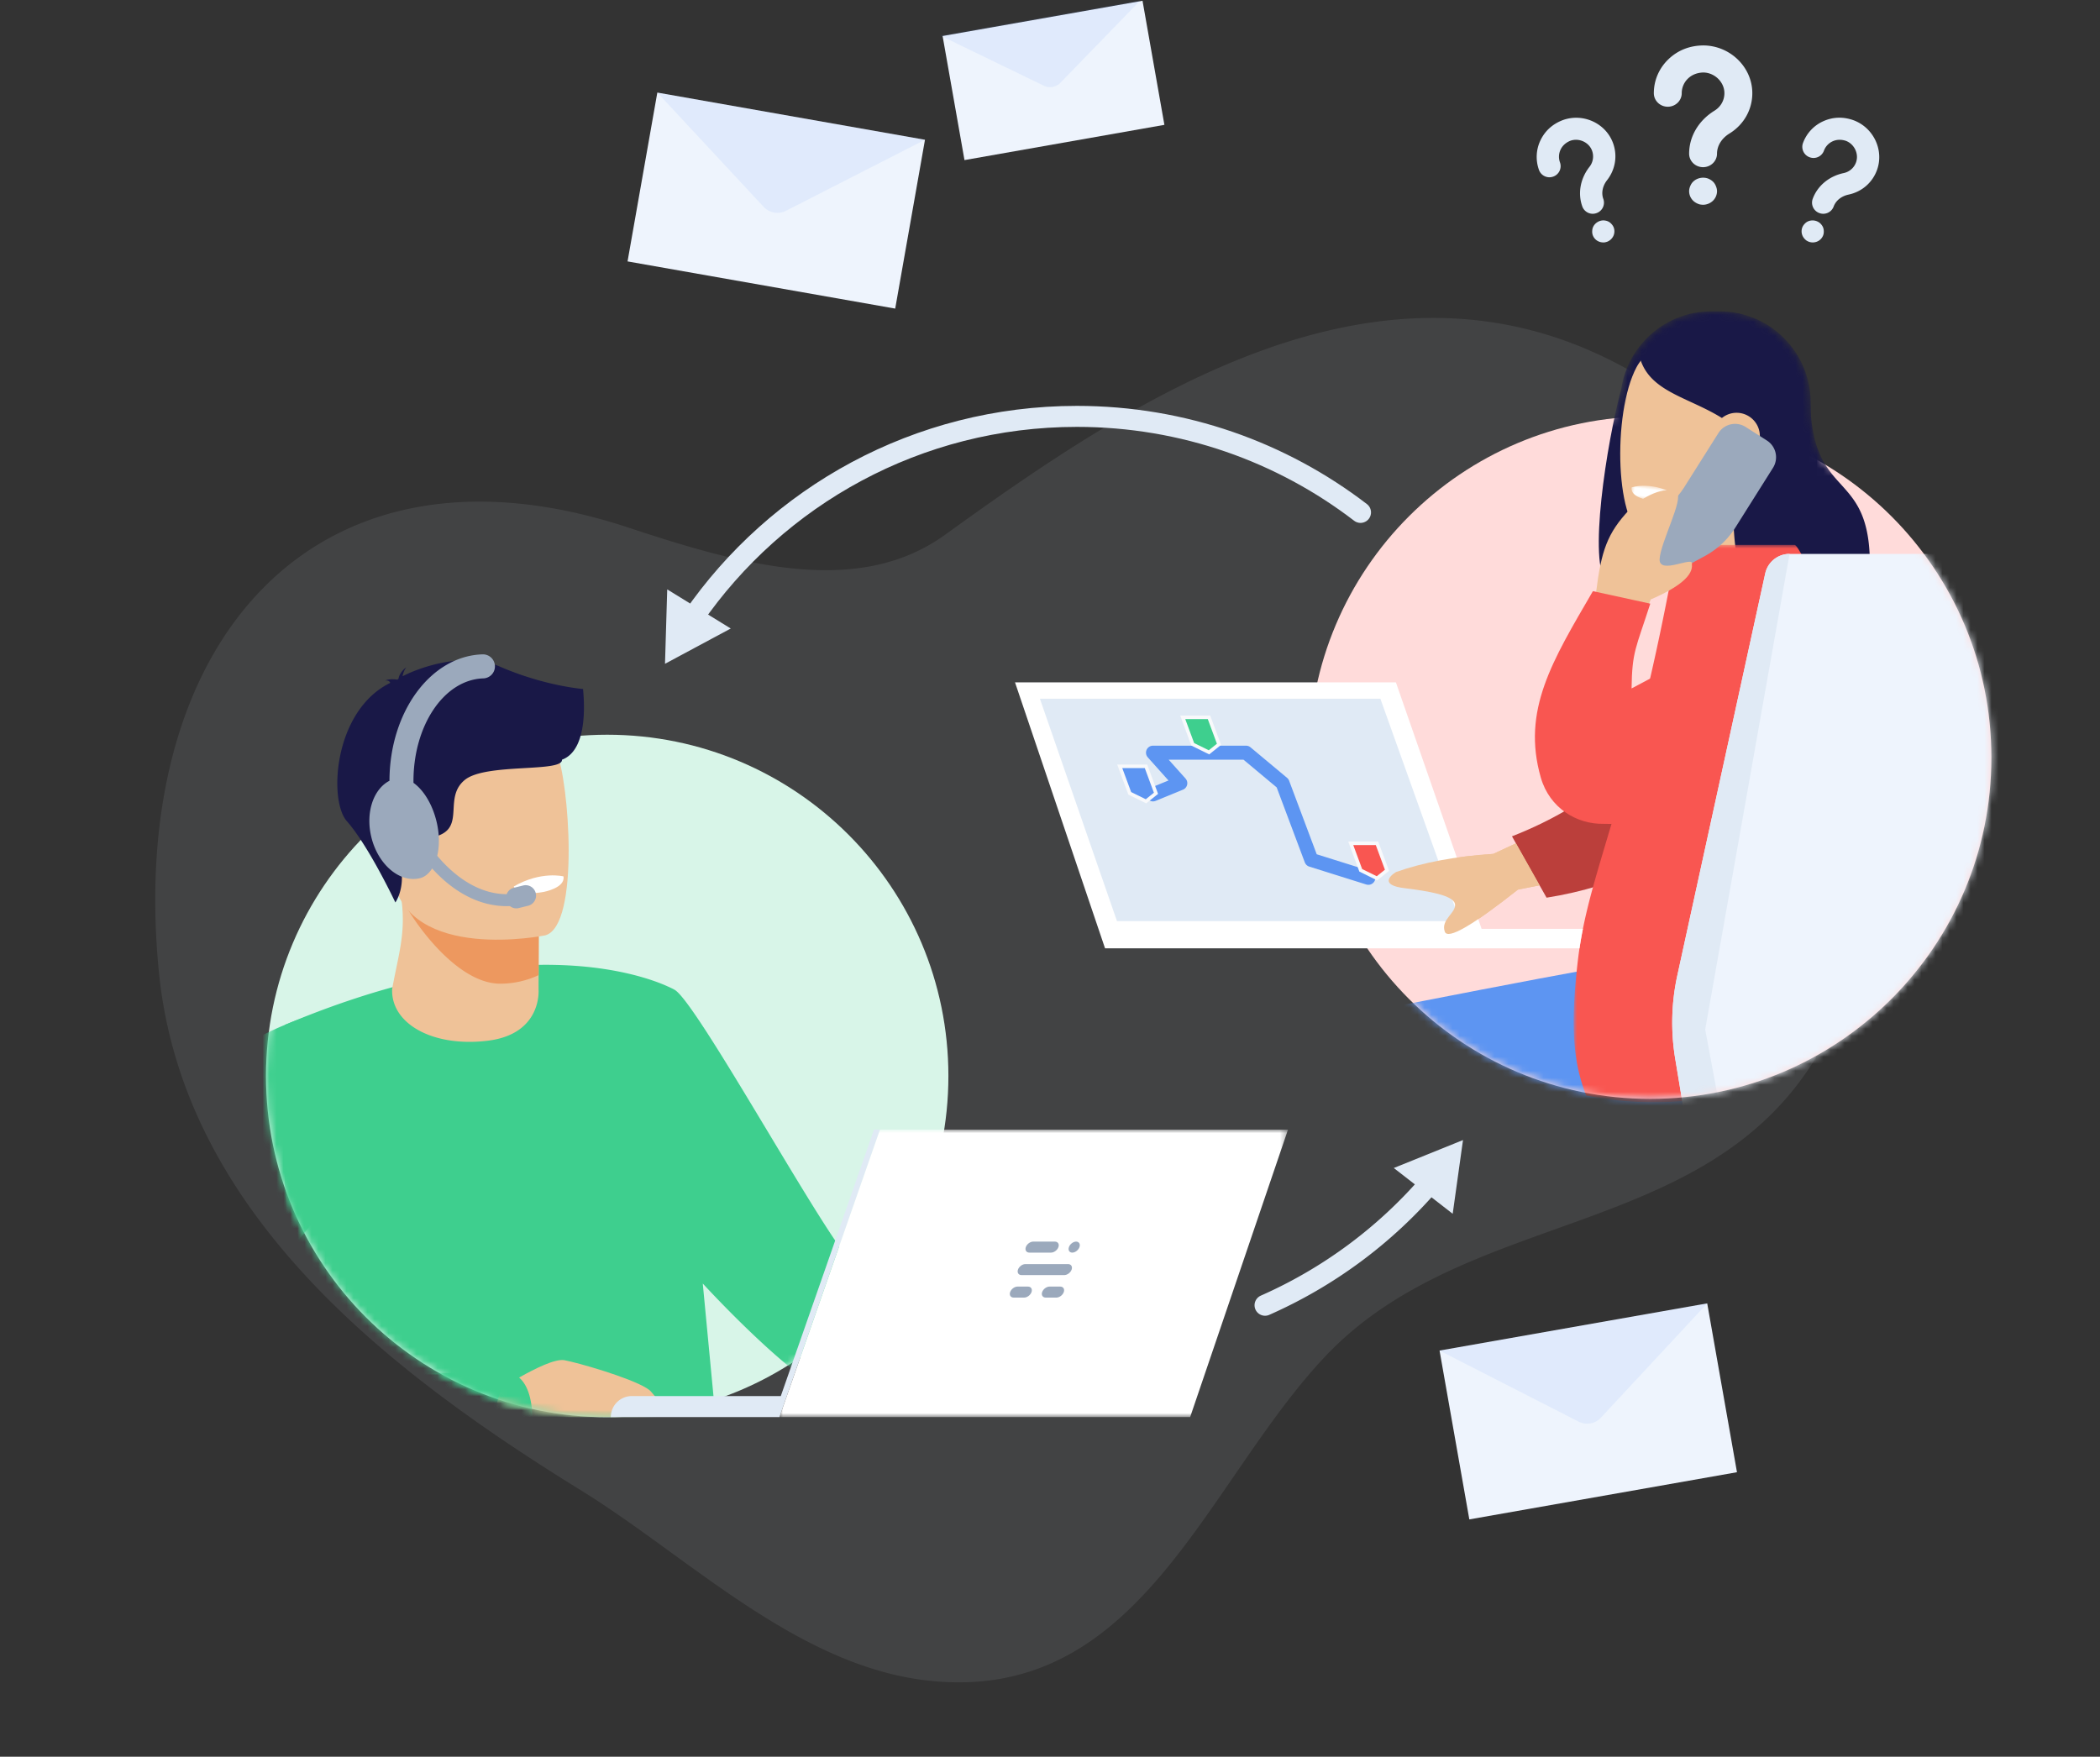 <svg xmlns="http://www.w3.org/2000/svg" xmlns:xlink="http://www.w3.org/1999/xlink" width="300" height="251" viewBox="0 0 300 251"><rect x="0" y="0" width="300" height="251" fill="#333333" stroke="none"/><defs><path id="a" d="M0 0h300v250H0z"/><path id="c" d="M0 48.757c0 26.928 21.822 48.758 48.743 48.758 26.919 0 48.742-21.83 48.742-48.758C97.485 21.83 75.662 0 48.743 0 21.822 0 0 21.83 0 48.757"/><path id="e" d="M0 48.757c0 26.928 21.822 48.758 48.743 48.758 26.919 0 48.742-21.83 48.742-48.758C97.485 21.83 75.662 0 48.743 0 21.822 0 0 21.83 0 48.757Z"/><path id="g" d="M48.743 97.515c26.919 0 48.742-21.83 48.742-48.758C97.485 21.83 75.662 0 48.743 0 21.822 0 0 21.83 0 48.757c0 26.928 21.822 48.758 48.743 48.758Z"/><path id="i" d="M0 0h72.649v41.074H0z"/><path id="k" d="M58.668 0c7.179 0 12.997 5.839 12.997 13.042v1.318c.24 3.633 1.06 5.87 2.1 7.547 14.21 8.519 23.72 24.074 23.72 41.85 0 26.928-21.823 48.758-48.742 48.758C21.822 112.515 0 90.685 0 63.757c0-25.195 19.105-45.928 43.616-48.49.33-1.56.668-2.982.99-4.173C45.544 4.814 50.941 0 57.46 0Z"/><path id="m" d="M0 0h6v2H0z"/><path id="o" d="M0 0h51.496v79.635H0z"/></defs><g fill="none" fill-rule="evenodd"><g transform="translate(0 .492)"><mask id="b" fill="#fff"><use xlink:href="#a"/></mask><path fill="#E0EAF5" d="M174.135 8.072c-22.969.06-46.022 10.35-65.968 21.093-14.058 7.571-32.106 12.762-43.87 24.244a41.465 41.465 0 0 0-4.478 5.128c-18.013 24.513 4.496 48.127 11.733 72.18 8.9 29.591-15.071 58.113 4.598 86.41 13.61 19.575 37.385 30.908 61.016 30.945h.217c12.299-.017 24.548-3.097 35.298-9.67 33.848-20.7 31.113-62.643 27.72-95.911-1.564-15.333 10.86-27.412 23.504-38.679 35.282-31.448 21.553-70.385-21.462-89.84-9.13-4.13-18.5-5.873-27.885-5.9h-.423Z" mask="url(#b)" opacity=".3" transform="rotate(-120 148.491 128.072)"/></g><path stroke="#E0EAF5" stroke-linecap="round" stroke-width="3" d="M98.976 88.295c11.99-17.395 32.09-28.803 54.863-28.803 15.25 0 29.3 5.116 40.52 13.72"/><path fill="#E0EAF5" d="M104.394 89.802 95 94.842l.317-10.63z"/><path stroke="#E0EAF5" stroke-linecap="round" stroke-width="3" d="M204.343 168.977a66.716 66.716 0 0 1-23.621 17.515"/><path fill="#E0EAF5" d="m199.113 166.885 9.887-3.994-1.471 10.534z"/><path fill="#D8F5E8" d="M86.743 202.492c-26.92 0-48.743-21.83-48.743-48.757 0-26.928 21.823-48.758 48.743-48.758 26.919 0 48.742 21.83 48.742 48.758 0 26.927-21.823 48.757-48.742 48.757"/><g transform="translate(38 104.977)"><mask id="d" fill="#fff"><use xlink:href="#c"/></mask><path fill="#3ECF8E" d="M121.322 80.055c-3.557-1.688-34.627-3.466-37.25-4.424-2.622-.953-22.234-37.084-25.666-39.165a4.16 4.16 0 0 0-.219-.123.34.34 0 0 0-.06-.034 23.976 23.976 0 0 0-.321-.156c-.065-.03-.128-.06-.194-.089l-.153-.07-.1-.043a16.721 16.721 0 0 0-.913-.387c-2.55-1.006-7.59-2.514-15.167-2.676a59.976 59.976 0 0 0-2.328-.006c-.137.002-.271.002-.408.008-3.038.065-6.428.347-10.172.939a95.622 95.622 0 0 0-10.305 2.248c-2.1.575-4.283 1.244-6.55 2.018l-.023.004a131.06 131.06 0 0 0-8.447 3.213c-.118.048-.238.095-.355.145v.003c-.009.104-.145 2.233-.232 5.688-.151 5.971-.145 15.913.972 26.248l.025.23c.65 5.958 1.672 12.04 3.25 17.56.629 2.208 1.346 4.328 2.164 6.31h55.341l-1.815-19.078.007.004c6.84 7.37 13.64 13.36 15.263 13.83 3.169.912 36.148-1.249 41.694-3.824 5.539-2.575 1.962-8.373 1.962-8.373" mask="url(#d)"/></g><g transform="translate(38 104.977)"><mask id="f" fill="#fff"><use xlink:href="#e"/></mask><path fill="#EFC298" d="M32.923 97.497c-.186-1.103.02-2.49.88-4.222 0 0 1.07-.693 2.49-1.502 2.116-1.194 5.012-2.64 6.324-2.409.235.043.553.112.928.204 3.112.745 10.364 2.981 11.46 4.29.904 1.077 2.134 2.447 2.98 3.639H32.924Z" mask="url(#f)"/></g><g transform="translate(38 104.977)"><mask id="h" fill="#fff"><use xlink:href="#g"/></mask><path fill="#3ECF8E" d="M-33.396 97.497c-.14-.671-.145-1.288.039-1.755 1.556-3.93 4.59-10.4 8.087-17.34a445.318 445.318 0 0 1 8.05-15.266c3.694-6.659 7.08-12.23 9.068-14.514 1.567-1.795 3.546-3.304 5.61-4.547 1.75-1.056 3.562-1.923 5.232-2.615v-.002c.118-.05.238-.099.355-.146 3.63-1.472 6.51-2.118 6.51-2.118s.038 1.65.042 4.182c.01 7.352-.271 22.169-2.617 25.783-.653 1.008-1.871 2.53-3.392 4.316-.046.05-.088.1-.132.15-.824.967-1.737 2.006-2.695 3.075-5.443 6.099-12.333 13.26-13.174 14.132-.06.059-.087.089-.087.089h.1l14.621.205 23.79.061 9.298.128c.643.276 1.142.733 1.525 1.297.9 1.315 1.176 3.231 1.218 4.885h-71.448Z" mask="url(#h)"/></g><path fill="#EFC298" d="m76.945 139.327-.008 2.042s.566 6.388-7.297 7.334c-7.864.948-13.826-2.47-13.62-7.4.702-3.82 1.475-6.441 1.523-9.6a22.213 22.213 0 0 0-.286-3.826l15.24-.327 4.489.726-.04 11.051Z"/><path fill="#ED985F" d="m76.986 128.276-.04 11.052a12.902 12.902 0 0 1-5.493 1.22c-7.003.01-13.975-11.265-14.195-12.67l19.728.398Z"/><path fill="#EFC298" d="M77.884 133.645s-19.511 3.974-21.8-8.22c-2.286-12.192-6.344-19.89 6.017-22.943 12.36-3.053 15.66 1.144 17.413 5.028 1.753 3.884 3.387 24.787-1.63 26.135"/><path fill="#191847" d="M83.296 98.443s-5.444-.41-11.867-3.192c-5.214-2.259-11.785.247-13.916 1.375.056-.344.193-.813.518-1.285 0 0-.957.68-1.097 1.63-.098.074-.142.124-.117.141 0 0-1.086-.197-1.784.118 0 0 .49-.071.663.243a.3.3 0 0 0 .08.087c-8.122 3.94-8.854 16.79-6.234 19.76 3.153 3.572 6.939 11.622 6.939 11.622s1.372-1.906.795-5.052c-.577-3.147 2.142-3.151 5.572-4.588 3.43-1.435.563-5.437 3.564-7.875 3-2.437 14.016-1.022 13.87-2.882 4.086-1.497 3.014-9.683 3.014-10.102"/><path fill="#E0EAF5" d="M125.71 161.4h-.857l-13.31 38.068h-21.28a3.005 3.005 0 0 0-3.004 3.006h24.091l14.36-41.073Z"/><g transform="translate(111.35 161.4)"><mask id="j" fill="#fff"><use xlink:href="#i"/></mask><path fill="#FFF" d="M72.65 0H14.36L0 41.074h58.669z" mask="url(#j)"/></g><path fill="#9BA9BC" d="M153.731 177.4c-.416 0-.876.353-1.027.785-.152.435.063.788.479.788.414 0 .877-.353 1.028-.788.15-.432-.065-.785-.48-.785m-1.15 3.213h-6.098c-.43 0-.906.352-1.058.786-.15.434.077.787.509.787h6.099c.431 0 .906-.353 1.057-.787.15-.434-.078-.786-.509-.786m-1.12 3.214h-1.524c-.432 0-.908.351-1.059.786-.152.434.08.787.51.787h1.524c.432 0 .907-.353 1.057-.787.153-.435-.077-.786-.508-.786m-4.61 0h-1.488c-.431 0-.906.351-1.057.786-.153.434.077.787.507.787h1.49c.431 0 .906-.353 1.057-.787.151-.435-.077-.786-.509-.786m-.306-5.642c.153-.432.626-.785 1.058-.785h3.092c.433 0 .66.353.509.785-.15.435-.626.788-1.057.788h-3.093c-.431 0-.66-.353-.509-.788"/><path fill="#FFF" d="M73.395 126.658s.537 1.468 4.265.782c0 0 3.131-.574 2.835-2.222 0 0-3.201-.814-7.1 1.44"/><path fill="#9BA9BC" d="M68.931 93.493c-7.447.244-13.27 8.267-13.293 18.065-2.295 1.182-3.446 4.538-2.589 8.054.96 3.939 4.064 6.566 6.934 5.866.719-.175 1.3-.686 1.75-1.392 2.262 2.507 6.1 5.573 11.107 5.374.348.27.797.4 1.256.285l1.369-.338a1.49 1.49 0 0 0-.718-2.892l-1.368.34c-.485.12-.828.475-1 .905-4.536-.018-8.03-3.234-9.916-5.486.327-1.409.329-3.13-.11-4.93-.604-2.482-1.866-4.484-3.285-5.492-.093-8.084 4.313-14.74 9.975-14.924a1.712 1.712 0 0 0 1.66-1.774 1.716 1.716 0 0 0-1.772-1.66"/><path fill="#FFDBDA" d="M235.743 157.007c26.919 0 48.742-21.83 48.742-48.757 0-26.928-21.823-48.758-48.742-48.758-26.921 0-48.743 21.83-48.743 48.758 0 26.927 21.822 48.757 48.743 48.757Z"/><g transform="translate(187 44.492)"><mask id="l" fill="#fff"><use xlink:href="#k"/></mask><g mask="url(#l)"><path fill="#5D95F2" d="M7.091 118.961c.98-.505 40.161 3.913 51.913 3.913 16.945 0 23.955-10.688 24.524-30.485H49.96c-6.835.732-42.486 7.923-55.726 10.395-5.668 1.059 12.204 16.514 12.857 16.177Z"/><path fill="#EFC298" d="M12.441 80.099c3.855-1.372 8.484-2.235 13.89-2.59l21.696-10.114 2.101 11.21-20.281 4.012C23.302 87.79 19.82 89.794 19.4 88.629c-.628-1.746 1.688-2.713 1.454-3.96-.234-1.248-3.814-1.844-7.236-2.264-3.423-.42-2.139-1.727-1.178-2.306"/><path fill="#BB3F3B" d="M52.025 57.614C47.605 63.506 40.543 70.502 28.997 75l4.94 8.769c10.04-1.568 20.79-6.265 25.848-13.579 3.988-5.763-.702-13.68-7.76-12.577"/><path fill="#191847" d="M57.459 0c-6.518 0-11.915 4.814-12.853 11.094-2.084 7.703-4.8 25.027-2.029 27.744h17.531l.005-.093c6.498-.721 11.552-6.25 11.552-12.963v-12.74C71.665 5.84 65.847 0 58.668 0H57.46Z"/><path fill="#EFC298" d="M48.234 32.312c1.805.466 5.65-.678 9.566-3.045l-2.457 17.445H69.85L64.857 23.35c2.785-3.282 4.67-7.303 4.356-11.809-.908-12.982-18.917-10.125-22.42-3.573-3.502 6.551-3.086 23.173 1.441 24.344Z"/><g transform="scale(-1 1) rotate(-7 181.373 438.596)"><mask id="n" fill="#fff"><use xlink:href="#m"/></mask><path fill="#FFF" d="M0 .627S.216 1.997 3.357 2c0 0 2.637.003 2.643-1.487 0 0-2.484-1.227-6 .114" mask="url(#n)"/></g><path fill="#191847" d="M58.365.607c-7 0-9.21 3.269-11.091 6.043 1.406 4.845 6.866 5.564 11.717 8.582a3.303 3.303 0 0 1 2.095-.745 3.33 3.33 0 0 1 3.325 3.337 3.33 3.33 0 0 1-3.476 3.333c-.668 7.206-.4 15.434 1.591 17.387h17.531c.977-17.03-8.463-10.435-8.463-26.47-.589-.577-1.145-1.148-1.694-1.641l.019-.471C66.883 3.725 63.031.607 58.365.607"/><g transform="translate(37.811 33.365)"><mask id="p" fill="#fff"><use xlink:href="#o"/></mask><path fill="#F95651" d="M31.559 0H14.786C8.27 36.486 2.174 46.12.61 59.282c-1.22 10.26-.498 15.025 1.173 19.39a48.8 48.8 0 0 0 9.653.963c16.6 0 31.256-8.334 40.06-21.052C46.366 32.1 32.87 0 31.559 0" mask="url(#p)"/></g><path fill="#9BA9BC" d="m62.38 16.513 3.037 1.938a2.834 2.834 0 0 1 .87 3.896l-5.36 8.509a11.825 11.825 0 0 1-4.378 4.102l-7.84 4.245a2.81 2.81 0 0 1-3.268-.429l-2.122-2c-1.383-1.305-1.112-3.58.538-4.52l5.624-3.204a11.828 11.828 0 0 0 4.147-3.967l4.86-7.697a2.81 2.81 0 0 1 3.892-.873"/><path fill="#EFC298" d="M54.698 36.118c.209 1.581-1.753 3.262-5.884 5.042l-3.218 8.746-8.15.754c1.99-3.867 3.178-7.364 3.563-10.491.739-5.981 1.611-8.487 4.754-11.829 1.682-1.787 5.324-3.636 6.786-2.395.987.84-2.332 7.069-2.46 9.436-.129 2.368 4.99-.559 4.609.737"/><path fill="#F95651" d="m71.665 58.777-3.584-17.499c-6.92 4.41-15.704 9.29-21.999 12.593.073-5.31.606-5.693 2.672-12.112l-8.196-1.786c-5.767 9.91-10.208 17.023-7.438 26.648 1.25 4.341 5.13 6.682 8.98 6.594.02.001.037.006.056.006 9.979.282 21.393-6.36 29.509-14.444"/><path fill="#EEF4FD" d="M31.742 134.088a6.629 6.629 0 0 1-6.624-6.397l-.004-.232a6.63 6.63 0 0 1 6.628-6.63H54.64l-2.326-14.068a31.547 31.547 0 0 1 .305-11.883l12.557-57.434a3.556 3.556 0 0 1 3.475-2.796h43.58a3.94 3.94 0 0 1 3.923 4.306l-5.624 60.18 5.38 31.205a3.204 3.204 0 0 1-3.158 3.749h-81.01Z"/><path fill="#E0EAF5" d="m56.599 102.598 5.875 31.49H31.742a6.63 6.63 0 0 1 0-13.259H54.64l-2.326-14.068a31.547 31.547 0 0 1 .305-11.883l12.557-57.434a3.556 3.556 0 0 1 3.475-2.796l-12.052 67.95Z"/></g></g><path fill="#FFF" d="m199.414 97.492 12.243 35.218h14.474a58.396 58.396 0 0 0-.489 2.783h-67.78l-12.862-38h54.414Z"/><path fill="#E0EAF5" d="M148.557 99.835h48.64l11.36 31.772h-48.99z"/><path stroke="#5D95F2" stroke-linecap="round" stroke-linejoin="round" stroke-width="2" d="m164.712 113.503 3.904-1.6-3.904-4.363H178l5.225 4.363 4.112 10.962 8.144 2.557"/><path fill="#5D95F2" stroke="#F8F9FB" stroke-width=".5" d="m159.964 109.492 1.428 3.857 2.322 1.143 1.428-1.143-1.428-3.857z"/><path fill="#3ECF8E" stroke="#F8F9FB" stroke-width=".5" d="m168.964 102.492 1.428 3.857 2.322 1.143 1.428-1.143-1.428-3.857z"/><path fill="#F95651" stroke="#F8F9FB" stroke-width=".5" d="m192.964 120.492 1.428 3.857 2.322 1.143 1.428-1.143-1.428-3.857z"/><path fill="#EFC298" d="m216.561 120.495 3.381 6.001-3.095.613c-6.545 5.173-10.027 7.177-10.446 6.012-.628-1.746 1.688-2.713 1.454-3.96-.234-1.248-3.814-1.844-7.236-2.264-3.423-.42-2.139-1.727-1.178-2.306 3.855-1.371 8.484-2.235 13.89-2.589l3.23-1.507Z"/><path fill="#EEF4FD" d="m248.14 210.35-38.236 6.742-4.254-24.123 38.237-6.742z"/><path fill="#5D95F2" fill-opacity=".1" d="m205.65 192.97 19.847 10.143a2.681 2.681 0 0 0 3.21-.566l15.18-16.32-38.237 6.742Z"/><path fill="#EEF4FD" d="m166.343 17.838-28.56 5.036-3.126-17.727 28.56-5.036z"/><path fill="#5D95F2" fill-opacity=".1" d="m134.352 5.086 14.749 7.153a2.074 2.074 0 0 0 2.397-.423L162.911.05l-28.559 5.036Z"/><path fill="#EEF4FD" d="m89.65 37.35 38.237 6.742 4.254-24.123-38.237-6.742z"/><path fill="#5D95F2" fill-opacity=".1" d="m132.14 19.97-19.846 10.143a2.681 2.681 0 0 1-3.21-.566l-15.18-16.32 38.237 6.742Z"/><path fill="#E0EAF5" d="M243.296 23.886c-1.102 0-1.992-.866-1.992-1.933 0-2.449 1.355-4.743 3.62-6.136.905-.557 1.437-1.507 1.42-2.545-.02-1.558-1.396-2.891-3.004-2.914-.827.019-1.598.291-2.184.85a2.898 2.898 0 0 0-.908 2.108c0 1.067-.893 1.933-1.993 1.933-1.102 0-1.992-.866-1.992-1.933 0-1.841.745-3.567 2.094-4.86 1.35-1.291 3.074-1.964 5.039-1.964 3.77.053 6.882 3.07 6.934 6.728.034 2.39-1.188 4.582-3.272 5.861-1.108.682-1.77 1.755-1.77 2.872 0 1.067-.89 1.933-1.992 1.933m0 5.372c-.14 0-.259-.02-.398-.039a1.273 1.273 0 0 1-.359-.116c-.12-.038-.239-.116-.339-.174a1.912 1.912 0 0 1-.897-1.604c0-.251.059-.502.16-.734.1-.251.24-.464.419-.638.555-.541 1.434-.715 2.171-.425.26.116.479.251.658.425.18.174.319.387.418.638.1.232.16.483.16.734a1.92 1.92 0 0 1-.578 1.353 2.06 2.06 0 0 1-1.415.58m16.618 1.186a1.582 1.582 0 0 1-.96-2.02c.68-1.87 2.336-3.251 4.426-3.695a2.383 2.383 0 0 0 1.775-1.554c.418-1.195-.246-2.59-1.448-3.048-.627-.211-1.283-.214-1.878.052a2.373 2.373 0 0 0-1.27 1.361 1.583 1.583 0 0 1-2.034.93 1.582 1.582 0 0 1-.961-2.02 5.472 5.472 0 0 1 2.925-3.138c1.374-.616 2.857-.658 4.334-.12 2.82 1.07 4.32 4.226 3.343 7.033-.64 1.835-2.166 3.174-4.089 3.58-1.022.218-1.817.856-2.128 1.709a1.582 1.582 0 0 1-2.035.93m-1.493 4.102c-.105-.038-.189-.086-.288-.139a1.007 1.007 0 0 1-.238-.187c-.079-.062-.147-.153-.206-.225a1.565 1.565 0 0 1-.228-1.47c.07-.192.183-.368.323-.517.145-.165.31-.289.492-.373a1.644 1.644 0 0 1 1.751.27c.163.16.29.323.376.505.087.181.132.382.138.601.01.204-.015.413-.085.604-.14.384-.444.708-.81.875a1.633 1.633 0 0 1-1.225.056m-30.336-4.102a1.582 1.582 0 0 1-2.035-.93c-.68-1.87-.299-3.992 1.017-5.676a2.383 2.383 0 0 0 .36-2.332c-.447-1.183-1.853-1.825-3.068-1.403-.616.241-1.12.66-1.406 1.247a2.373 2.373 0 0 0-.097 1.859 1.583 1.583 0 0 1-.96 2.02 1.582 1.582 0 0 1-2.035-.93 5.472 5.472 0 0 1 .223-4.284c.657-1.355 1.766-2.34 3.243-2.878 2.848-.992 6.026.46 7.082 3.24.69 1.815.38 3.823-.83 5.37-.644.824-.843 1.824-.533 2.676a1.582 1.582 0 0 1-.96 2.021m1.492 4.102c-.105.038-.2.056-.31.08a1.007 1.007 0 0 1-.302.009c-.1.003-.212-.023-.303-.04a1.565 1.565 0 0 1-1.12-.98 1.506 1.506 0 0 1-.084-.604c.005-.219.05-.42.137-.601.268-.565.88-.939 1.515-.92.227.019.43.062.612.146.183.083.347.208.492.372.14.15.254.325.324.517.14.384.114.827-.058 1.191a1.633 1.633 0 0 1-.903.83"/></g></svg>